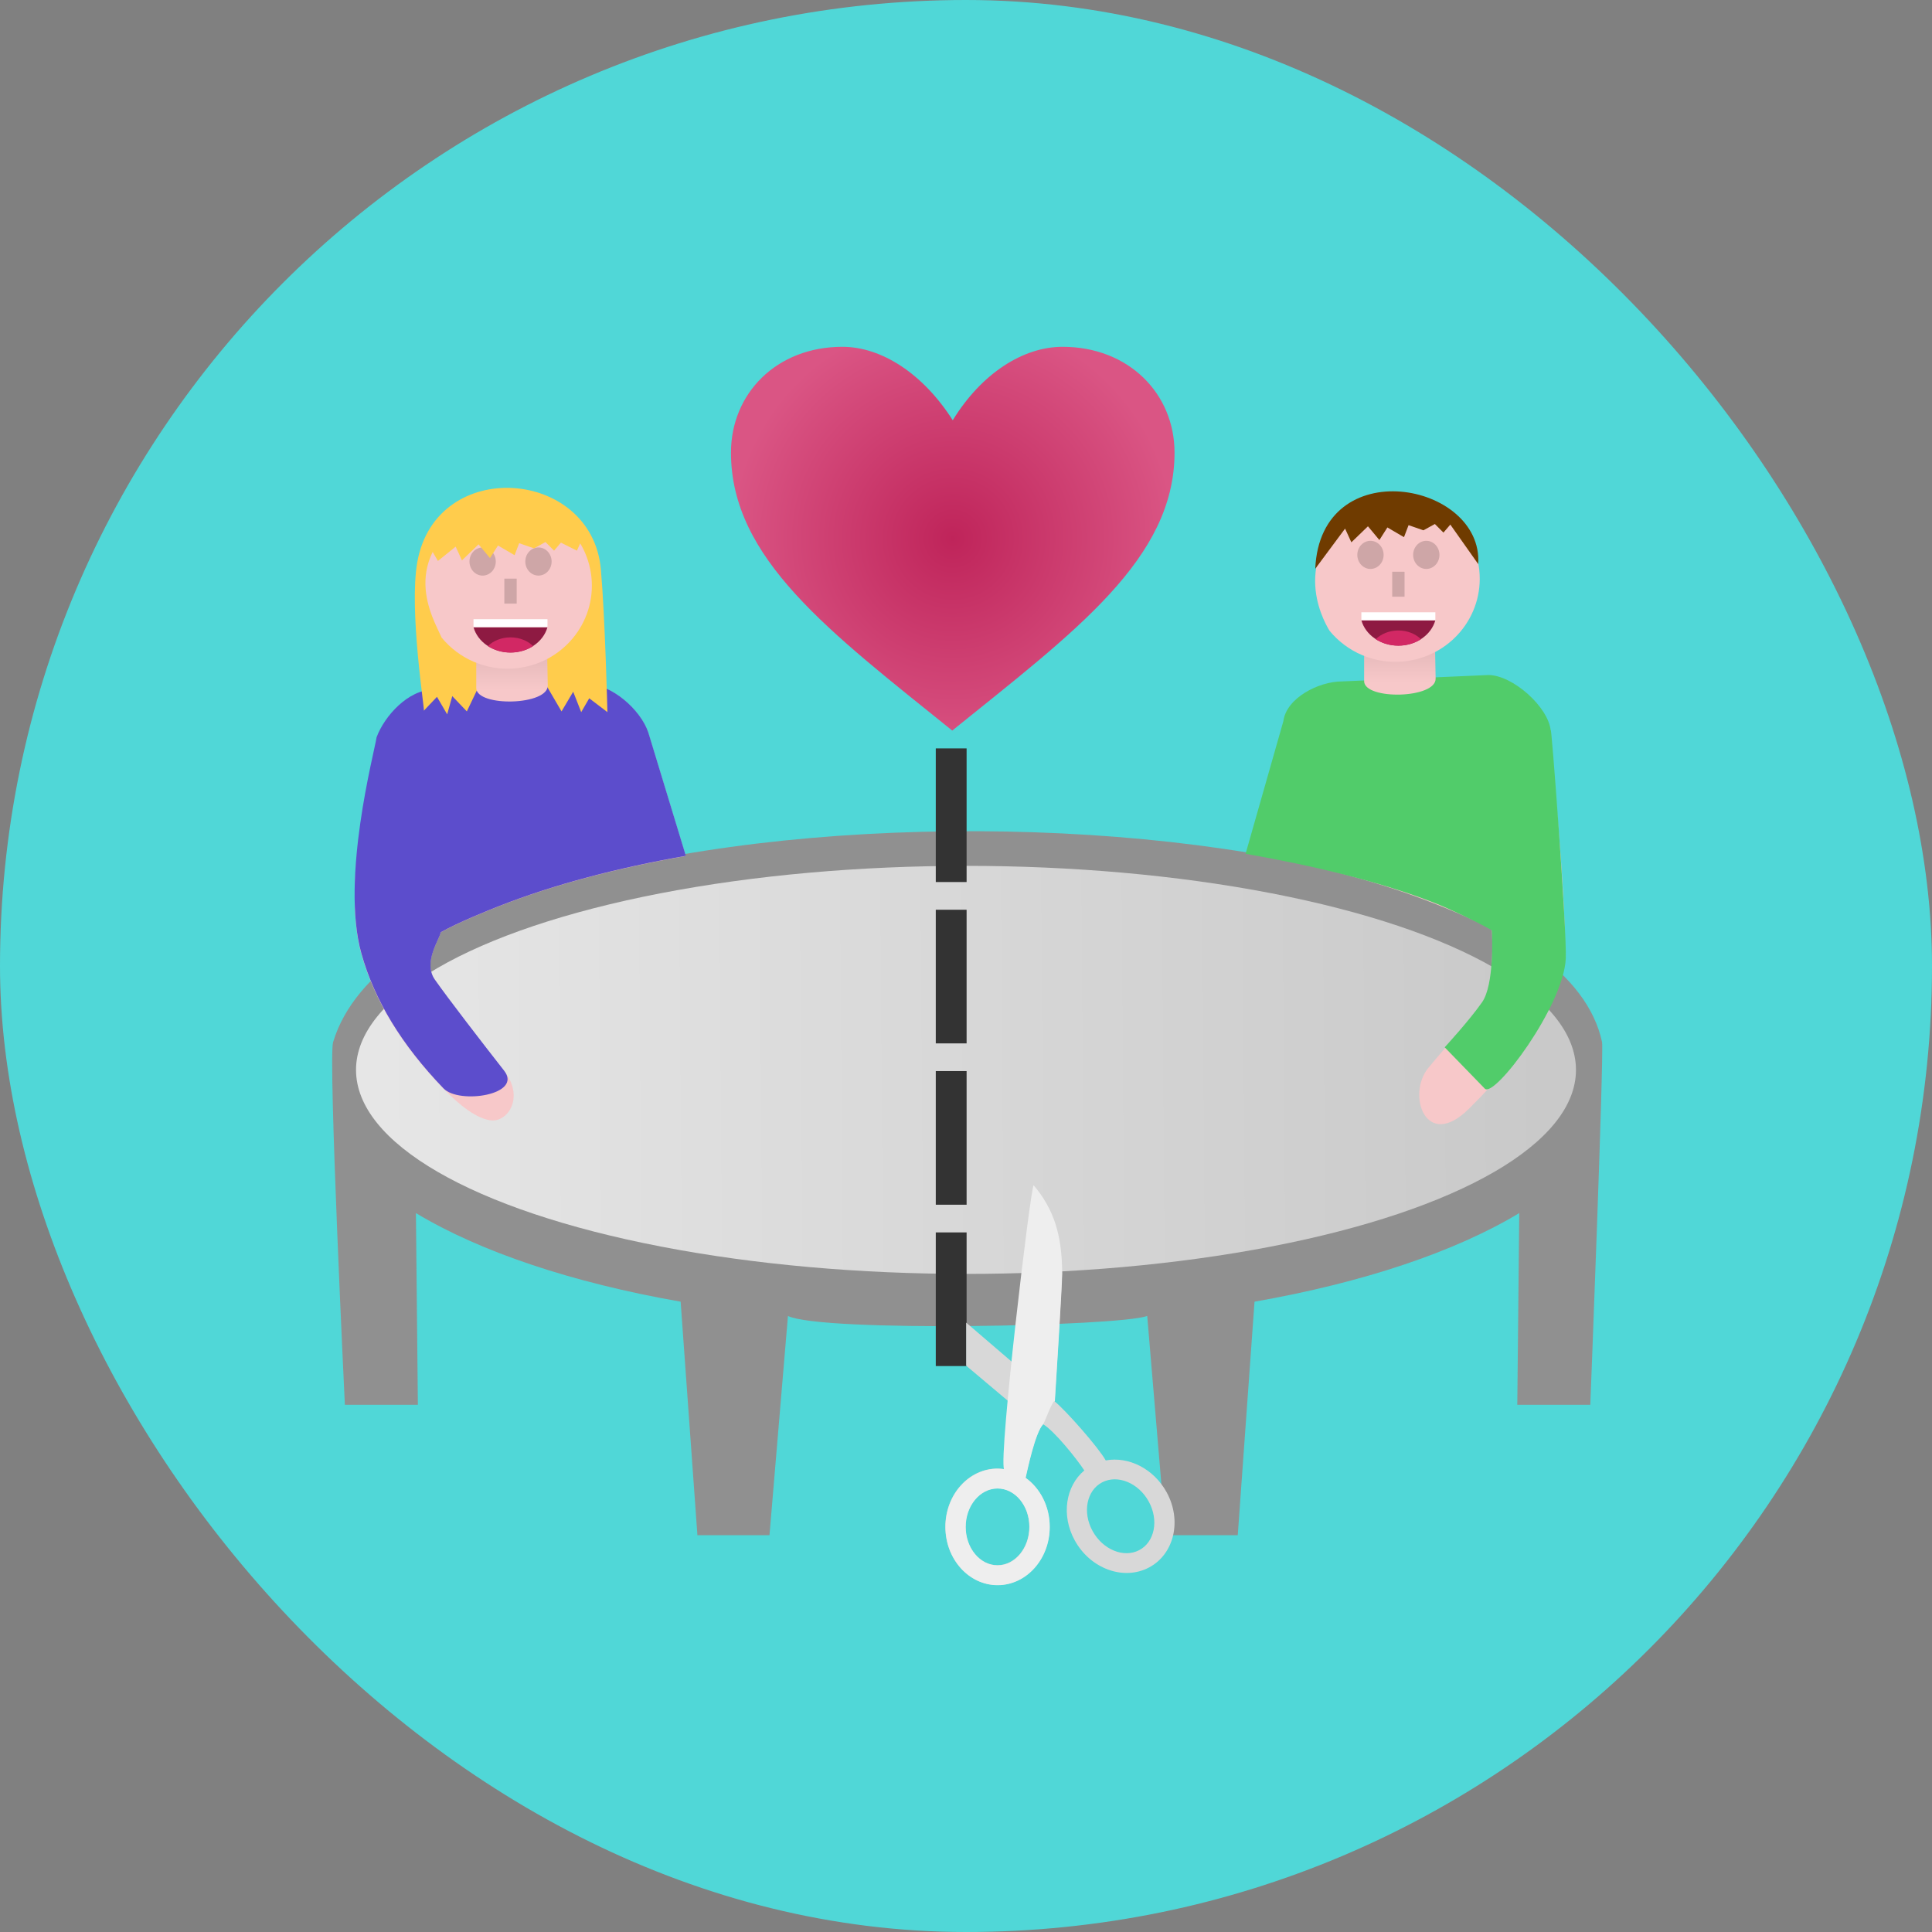 <?xml version="1.0" encoding="utf-8"?>
<svg id="svg4353" class="svg-edu-icon" width="23.148mm" height="23.148mm" viewBox="0 0 430 430" xmlns="http://www.w3.org/2000/svg">
  <rect x="0" y="0" width="430" height="430" fill="#808080" stroke="none"/>
  <defs id="defs4355">
    <g id="a">
      <path style="fill:#000000;stroke:none" d="m 29.6,37.7 q -2.7,-3.3 -6,-0.6 -12,9.6 -12,25.5 0,13.5 9.6,23.1 9.3,9.3 22.8,9.3 11.7,0 20.4,-6.9 3.3,-2.7 0.6,-6 -2.7,-3.3 -6,-0.6 -6.6,5.1 -15,5.1 -9.9,0 -16.8,-6.9 Q 20,72.5 20,62.6 20,51.2 29,43.7 32.3,41 29.6,37.7 M 42.8,17.6 q 2.1,-2.4 2.1,-5.4 0,-3 -2.1,-5.1 Q 40.7,5 37.7,5 q -3,0 -5.4,2.1 -2.1,2.1 -2.1,5.1 0,3.3 2.1,5.4 2.4,2.1 5.4,2.1 3,0 5.1,-2.1 M 84.2,86 q 4.2,0 4.2,-4.2 0,-4.2 -4.2,-4.2 l -3.9,0 -13.5,-22.5 -23.4,0 -0.9,-9.6 15.6,0 q 1.8,0 3.3,-1.2 1.2,-1.5 1.2,-3 0,-1.8 -1.2,-3 -1.5,-1.5 -3.3,-1.5 l -16.5,0 -0.9,-9 q -0.6,-4.2 -4.8,-3.6 -4.2,0.6 -3.6,4.5 l 3.6,34.8 26.1,0 13.5,22.5 8.7,0 z" id="path10780"/>
    </g>
    <linearGradient id="gradient-0" gradientUnits="userSpaceOnUse" x1="-289.804" y1="-112.624" x2="-289.804" y2="-96.246" gradientTransform="matrix(1, 0, 0, 0.459, 403.703, 197.68)">
      <stop offset="0" style="stop-color: rgb(229, 185, 186);"/>
      <stop offset="1" style="stop-color: rgb(247, 200, 201);"/>
    </linearGradient>
    <linearGradient id="gradient-1" gradientUnits="userSpaceOnUse" x1="-289.804" y1="-112.624" x2="-289.804" y2="-96.246" gradientTransform="matrix(1, 0, 0, 0.459, 601.312, 196.145)">
      <stop offset="0" style="stop-color: rgb(229, 185, 186);"/>
      <stop offset="1" style="stop-color: rgb(247, 200, 201);"/>
    </linearGradient>
    <linearGradient id="gradient-2" gradientUnits="userSpaceOnUse" x1="-212.835" y1="114.906" x2="-212.835" y2="209.284" gradientTransform="matrix(-0.007, -0.962, 2.751, -0.019, -233.316, 34.278)">
      <stop offset="0" style="stop-color: rgb(230, 230, 230);"/>
      <stop offset="1" style="stop-color: rgb(201, 201, 201);"/>
    </linearGradient>
    <radialGradient id="gradient-3" gradientUnits="userSpaceOnUse" cx="-215.017" cy="42.087" r="49.36" gradientTransform="matrix(1, 0, 0, 1, 427.07, 77.807)">
      <stop offset="0" style="stop-color: rgb(191, 36, 90);"/>
      <stop offset="1" style="stop-color: rgb(218, 85, 132);"/>
    </radialGradient>
  </defs>
  <path style="opacity:1;fill:#666666;fill-opacity:1;stroke:#000000;stroke-width:0.114;stroke-opacity:1" id="path10836"/>
  <rect style="fill:#50d7d7;fill-opacity:1;stroke:none;stroke-width:0.98;stroke-miterlimit:4;stroke-dasharray:none;stroke-opacity:1" id="rect4994" width="430" height="430" rx="295.27"/>
  <path d="M 356.573 231.967 C 343.482 170.376 93.181 168.32 74.132 231.967 C 73.036 235.63 76.756 312.663 76.756 312.663 L 93.006 312.663 L 92.57 269.994 C 106.823 278.582 127.274 285.471 151.488 289.711 L 155.221 341.682 L 171.262 341.682 L 175.372 292.898 C 183.091 296.537 248.776 295.22 255.333 292.898 L 259.443 341.682 L 275.484 341.682 L 279.217 289.711 C 303.431 285.471 323.883 278.582 338.135 269.994 L 337.699 312.663 L 353.949 312.663 C 353.949 312.663 356.964 235.771 356.573 231.967 Z" id="path5725" style="fill-opacity: 1; stroke: none; stroke-opacity: 1; fill: rgb(144, 144, 144);"/>
  <path id="path5849" d="M 162.692 100.732 C 162.692 87.626 172.779 77.188 187.492 77.188 C 196.149 77.188 205.403 83.099 212.05 93.534 C 218.457 83.099 227.712 77.188 236.495 77.188 C 251.211 77.188 261.413 87.626 261.413 100.732 C 261.413 124.384 239.231 140.565 211.936 162.599 C 184.759 140.682 162.692 124.384 162.692 100.732 Z" style="fill-opacity: 1; stroke: none; stroke-width: 0.523; stroke-opacity: 1; fill: url(#gradient-3);"/>
  <ellipse cx="214.999" cy="238.122" rx="135.76" ry="45.41" style="fill: url(#gradient-2);"/>
  <g transform="matrix(1, 0, 0, 1, 758.455, -6.262)">
    <rect x="208.18" y="269.723" width="6.86" height="29.745" id="rect5729" style="fill-opacity: 1; stroke: none; stroke-opacity: 1; fill: rgb(51, 51, 51);" transform="matrix(1, 0, 0, 1, -758.361, 10.834)"/>
    <rect x="159.443" y="162.285" width="6.86" height="29.745" id="rect5731" style="fill-opacity: 1; stroke: none; stroke-opacity: 1; fill: rgb(51, 51, 51);" transform="matrix(1, 0, 0, 1, -709.624, 82.364)"/>
    <rect x="208.18" y="197.907" width="6.86" height="29.745" id="rect5733" style="fill-opacity: 1; stroke: none; stroke-opacity: 1; fill: rgb(51, 51, 51);" transform="matrix(1, 0, 0, 1, -758.361, 10.834)"/>
    <rect x="208.18" y="161.996" width="6.86" height="29.745" id="rect5735" style="fill-opacity: 1; stroke: none; stroke-opacity: 1; fill: rgb(51, 51, 51);" transform="matrix(1, 0, 0, 1, -758.361, 10.834)"/>
  </g>
  <path d="M 259.65 332.115 C 256.767 326.856 251.159 324.105 246.1 325.041 C 244.462 322.113 237.128 313.823 234.736 311.913 C 234.798 310.879 236.368 286.119 236.368 283.474 C 236.368 279.128 235.863 275.407 234.854 272.307 C 233.844 269.206 232.235 266.366 230.026 263.785 L 225.176 303.07 L 215.035 294.373 L 215.035 303.955 L 224.479 311.91 C 224.199 314.705 223.992 317.471 223.852 320.206 C 223.783 321.52 223.509 325.226 223.434 326.954 C 222.962 326.891 222.486 326.846 222.001 326.846 C 215.591 326.846 210.396 332.649 210.396 339.809 C 210.396 346.968 215.591 352.771 222.001 352.771 C 228.411 352.771 233.606 346.968 233.606 339.809 C 233.606 335.215 231.46 331.188 228.235 328.887 C 228.688 326.929 230.391 318.78 232.13 316.968 C 234.635 318.42 239.703 324.764 241.332 327.273 C 237.173 330.758 236.143 337.259 239.195 342.823 C 242.654 349.136 250.038 351.854 255.689 348.894 C 261.335 345.94 263.109 338.424 259.65 332.115 Z M 221.994 348.365 C 218.082 348.365 214.897 344.526 214.897 339.812 C 214.897 335.094 218.079 331.258 221.994 331.258 C 225.906 331.258 229.089 335.097 229.089 339.812 C 229.089 344.526 225.906 348.365 221.994 348.365 Z M 253.553 345.01 C 250.103 346.815 245.443 344.902 243.166 340.744 C 240.886 336.587 241.837 331.736 245.289 329.928 C 248.736 328.123 253.396 330.036 255.676 334.196 C 257.953 338.351 257.003 343.205 253.553 345.01 Z" id="path5719" style="fill-opacity: 1; stroke: none; stroke-opacity: 1; fill: rgb(216, 216, 216);"/>
  <path d="M 277.465 189.844 L 285.803 160.828 C 286.454 155.722 292.935 151.886 298.202 151.88 L 330.892 150.712 C 336.299 150.705 344.163 157.331 344.65 162.596 C 344.658 159.117 349.469 207.583 348.001 213.337 C 345.75 222.17 340.685 233.277 326.862 246.846 C 317.293 256.24 313.013 243.549 317.926 237.641 C 322.742 231.848 327.048 227.254 329.951 223.109 C 332.66 219.239 332.139 208.212 332.044 206.868 C 328.289 204.726 321.82 202.119 318.941 200.985 C 306.763 196.201 292.695 192.515 277.465 189.844 Z" id="path5717" style="fill-opacity: 1; stroke: none; stroke-opacity: 1; fill: rgb(247, 200, 201);"/>
  <path d="M 277.225 190.025 L 285.637 160.498 C 286.288 155.392 293.424 151.668 298.691 151.662 L 331.255 150.24 C 336.661 150.233 344.651 157.366 345.139 162.631 C 345.146 159.152 348.776 207.441 348.491 213.372 C 347.98 223.946 332.613 244.438 330.475 242.3 L 321.538 233.095 C 321.538 233.095 326.954 227.216 329.857 223.071 C 332.566 219.201 332.118 208.393 332.023 207.049 C 328.268 204.907 322.31 202.154 319.43 201.02 C 307.253 196.236 292.456 192.696 277.225 190.025 Z" id="path-4" style="fill-opacity: 1; stroke-opacity: 1; stroke: rgb(186, 218, 85); stroke-width: 0; fill: rgb(81, 204, 106);"/>
  <path d="M 303.611 144.506 L 319.404 144.506 L 319.525 150.985 C 319.693 155.509 303.766 155.849 303.611 151.651 L 303.611 144.506 Z" style="fill: url(#gradient-1);"/>
  <path d="M 303.148 111.74 C 304.861 111.023 306.711 110.546 308.661 110.355 C 319 109.352 328.215 116.785 329.247 126.962 C 330.28 137.139 322.743 146.208 312.405 147.211 C 305.845 147.848 299.743 145.072 295.893 140.361 C 294.195 137.535 286.669 123.544 303.148 111.74 Z" id="path-3" style="fill-opacity: 1; stroke: none; stroke-opacity: 1; fill: rgb(247, 200, 201);"/>
  <path d="M 319.456 138.06 C 318.559 141.289 315.216 143.686 311.225 143.686 C 307.243 143.686 303.896 141.289 302.999 138.06 Z" style="fill: rgb(142, 26, 66);"/>
  <ellipse transform="matrix(1, 0, 0, 1, 280.762, 87.1)" cx="24.259" cy="36.398" rx="2.928" ry="3.13" style="fill: rgb(206, 166, 167);"/>
  <ellipse transform="matrix(1, 0, 0, 1, 293.188, 87.1)" cx="24.259" cy="36.398" rx="2.928" ry="3.13" style="fill: rgb(206, 166, 167);"/>
  <rect x="-117.209" y="49.444" width="2.748" height="5.557" style="fill: rgb(206, 166, 167);" transform="matrix(1, 0, 0, 1, 427.07, 77.807)"/>
  <path d="M 316.27 142.265 C 314.862 143.175 313.116 143.711 311.228 143.711 C 309.341 143.711 307.596 143.175 306.188 142.265 C 307.405 141.078 309.21 140.325 311.228 140.325 C 313.249 140.325 315.055 141.078 316.27 142.265 Z" style="fill: rgb(210, 40, 100);"/>
  <rect x="-124.074" y="58.469" width="16.469" height="1.771" style="fill: rgb(255, 255, 255);" transform="matrix(1, 0, 0, 1, 427.07, 77.806)"/>
  <path d="M 292.732 126.592 C 293.871 100.44 330.18 107.301 329.001 125.549 L 322.794 116.756 L 321.267 118.538 L 319.357 116.628 L 316.81 118.029 L 313.501 116.883 L 312.482 119.556 L 308.79 117.392 L 307.008 120.193 L 304.462 117.138 L 300.771 120.702 L 299.37 117.647 L 292.732 126.592 Z" style="stroke: black; stroke-width: 0; fill: rgb(111, 59, 0);"/>
  <path d="M 152.62 190.52 L 144.266 163.068 C 142.572 157.962 136.046 152.301 130.779 152.295 L 96.286 153.545 C 90.879 153.538 87.433 159.22 84.416 164.134 C 83.637 167.466 75.757 195.568 80.402 212.231 C 83.304 222.64 89.353 232.605 98.691 242.285 C 102.36 246.089 106.023 248.888 109.112 249.339 C 113.021 249.91 116.861 244.183 112.16 238.317 C 107.448 232.437 99.647 222.194 96.745 218.049 C 94.035 214.179 97.945 208.888 98.04 207.544 C 101.795 205.402 108.264 202.795 111.143 201.661 C 123.322 196.877 137.393 193.191 152.62 190.52 Z" id="path-2" style="fill-opacity: 1; stroke: none; stroke-opacity: 1; fill: rgb(247, 200, 201);"/>
  <path d="M 152.649 190.485 L 144.296 163.033 C 142.6 157.927 136.076 152.266 130.809 152.26 L 96.315 153.51 C 90.908 153.503 85.566 159.327 83.813 164.1 C 83.314 167.502 75.786 195.533 80.431 212.196 C 83.333 222.605 89.394 232.559 98.72 242.25 C 102.169 245.834 116.434 243.691 112.189 238.282 C 107.538 232.354 99.676 222.159 96.774 218.014 C 94.064 214.144 97.974 208.853 98.069 207.509 C 101.824 205.367 108.293 202.76 111.172 201.626 C 123.352 196.842 137.423 193.156 152.649 190.485 Z" id="path-1" style="fill-opacity: 1; stroke: none; stroke-opacity: 1; fill: rgb(92, 77, 204);"/>
  <path d="M 94.338 158.172 C 94.577 158.172 90.978 135.754 92.878 125.098 C 97.083 101.512 131.745 104.19 133.735 126.719 C 134.668 137.281 135.194 158.496 135.194 158.496 L 131.141 155.416 L 129.358 158.496 L 127.574 153.957 L 124.98 158.334 L 121.707 152.734 C 120.85 109.641 105.357 109.663 106.229 153.47 L 103.903 158.334 L 100.661 154.93 L 99.526 158.983 L 97.256 155.092 L 94.338 158.172 Z" style="stroke: black; fill: rgb(255, 204, 76); stroke-width: 0;"/>
  <path d="M 106 146.039 L 121.793 146.039 L 121.914 152.518 C 122.082 157.042 106.155 157.382 106 153.184 L 106 146.039 Z" style="fill: url(#gradient-0);"/>
  <path d="M 105.538 113.273 C 107.25 112.556 109.101 112.079 111.051 111.888 C 121.39 110.885 130.605 118.318 131.637 128.495 C 132.671 138.672 125.133 147.741 114.795 148.744 C 108.235 149.381 102.133 146.605 98.283 141.894 C 96.392 137.523 88.168 124.52 105.538 113.273 Z" id="path5737" style="fill-opacity: 1; stroke: none; stroke-opacity: 1; fill: rgb(247, 200, 201);"/>
  <path d="M 121.846 139.593 C 120.949 142.822 117.606 145.219 113.615 145.219 C 109.633 145.219 106.285 142.822 105.388 139.593 Z" style="fill: rgb(142, 26, 66);"/>
  <g transform="matrix(3, 0, 0, 2.703, 306.269, 466.234)">
    <ellipse transform="matrix(1, 0, 0, 1, -74.37, -139.718)" cx="8.086" cy="13.468" rx="0.976" ry="1.158" style="fill: rgb(206, 166, 167);"/>
    <ellipse transform="matrix(1, 0, 0, 1, -70.228, -139.719)" cx="8.086" cy="13.468" rx="0.976" ry="1.158" style="fill: rgb(206, 166, 167);"/>
  </g>
  <rect x="112.251" y="128.784" width="2.748" height="5.557" style="fill: rgb(206, 166, 167);"/>
  <path d="M 118.66 143.798 C 117.253 144.708 115.505 145.244 113.618 145.244 C 111.731 145.244 109.986 144.708 108.577 143.798 C 109.795 142.611 111.599 141.858 113.618 141.858 C 115.638 141.858 117.444 142.611 118.66 143.798 Z" style="fill: rgb(210, 40, 100);"/>
  <rect x="105.384" y="137.809" width="16.469" height="1.771" style="fill: rgb(255, 255, 255);"/>
  <path d="M 95.307 121.154 C 99.807 108.386 121.966 106.079 130.189 118.607 L 128.406 122.554 L 124.842 120.772 L 123.314 122.554 L 121.406 120.644 L 118.858 122.045 L 115.549 120.899 L 114.53 123.572 L 110.838 121.408 L 109.056 124.209 L 106.51 121.154 L 102.818 124.718 L 101.417 121.663 L 97.471 124.845 L 95.307 121.154 Z" style="stroke: black; fill: rgb(255, 204, 76); stroke-width: 0;"/>
  <path d="M 232.167 317.009 C 232.587 316.376 234.445 311.145 234.773 311.954 C 234.835 310.92 236.406 286.16 236.406 283.515 C 236.406 279.169 235.9 275.448 234.89 272.348 C 233.882 269.247 232.272 266.407 230.063 263.826 C 229.426 263.568 222.229 324.341 223.471 326.995 C 222.999 326.932 222.523 326.887 222.038 326.887 C 215.628 326.887 210.434 332.69 210.434 339.85 C 210.434 347.009 215.628 352.812 222.038 352.812 C 228.449 352.812 233.643 347.009 233.643 339.85 C 233.643 335.256 231.497 331.229 228.272 328.928 C 228.725 326.97 230.428 318.821 232.167 317.009 Z M 222.031 348.406 C 218.119 348.406 214.934 344.567 214.934 339.853 C 214.934 335.135 218.117 331.299 222.031 331.299 C 225.943 331.299 229.125 335.138 229.125 339.853 C 229.125 344.567 225.943 348.406 222.031 348.406 Z" id="path-5" style="fill-opacity: 1; stroke: none; stroke-opacity: 1; fill: rgb(238, 238, 238);"/>
</svg>